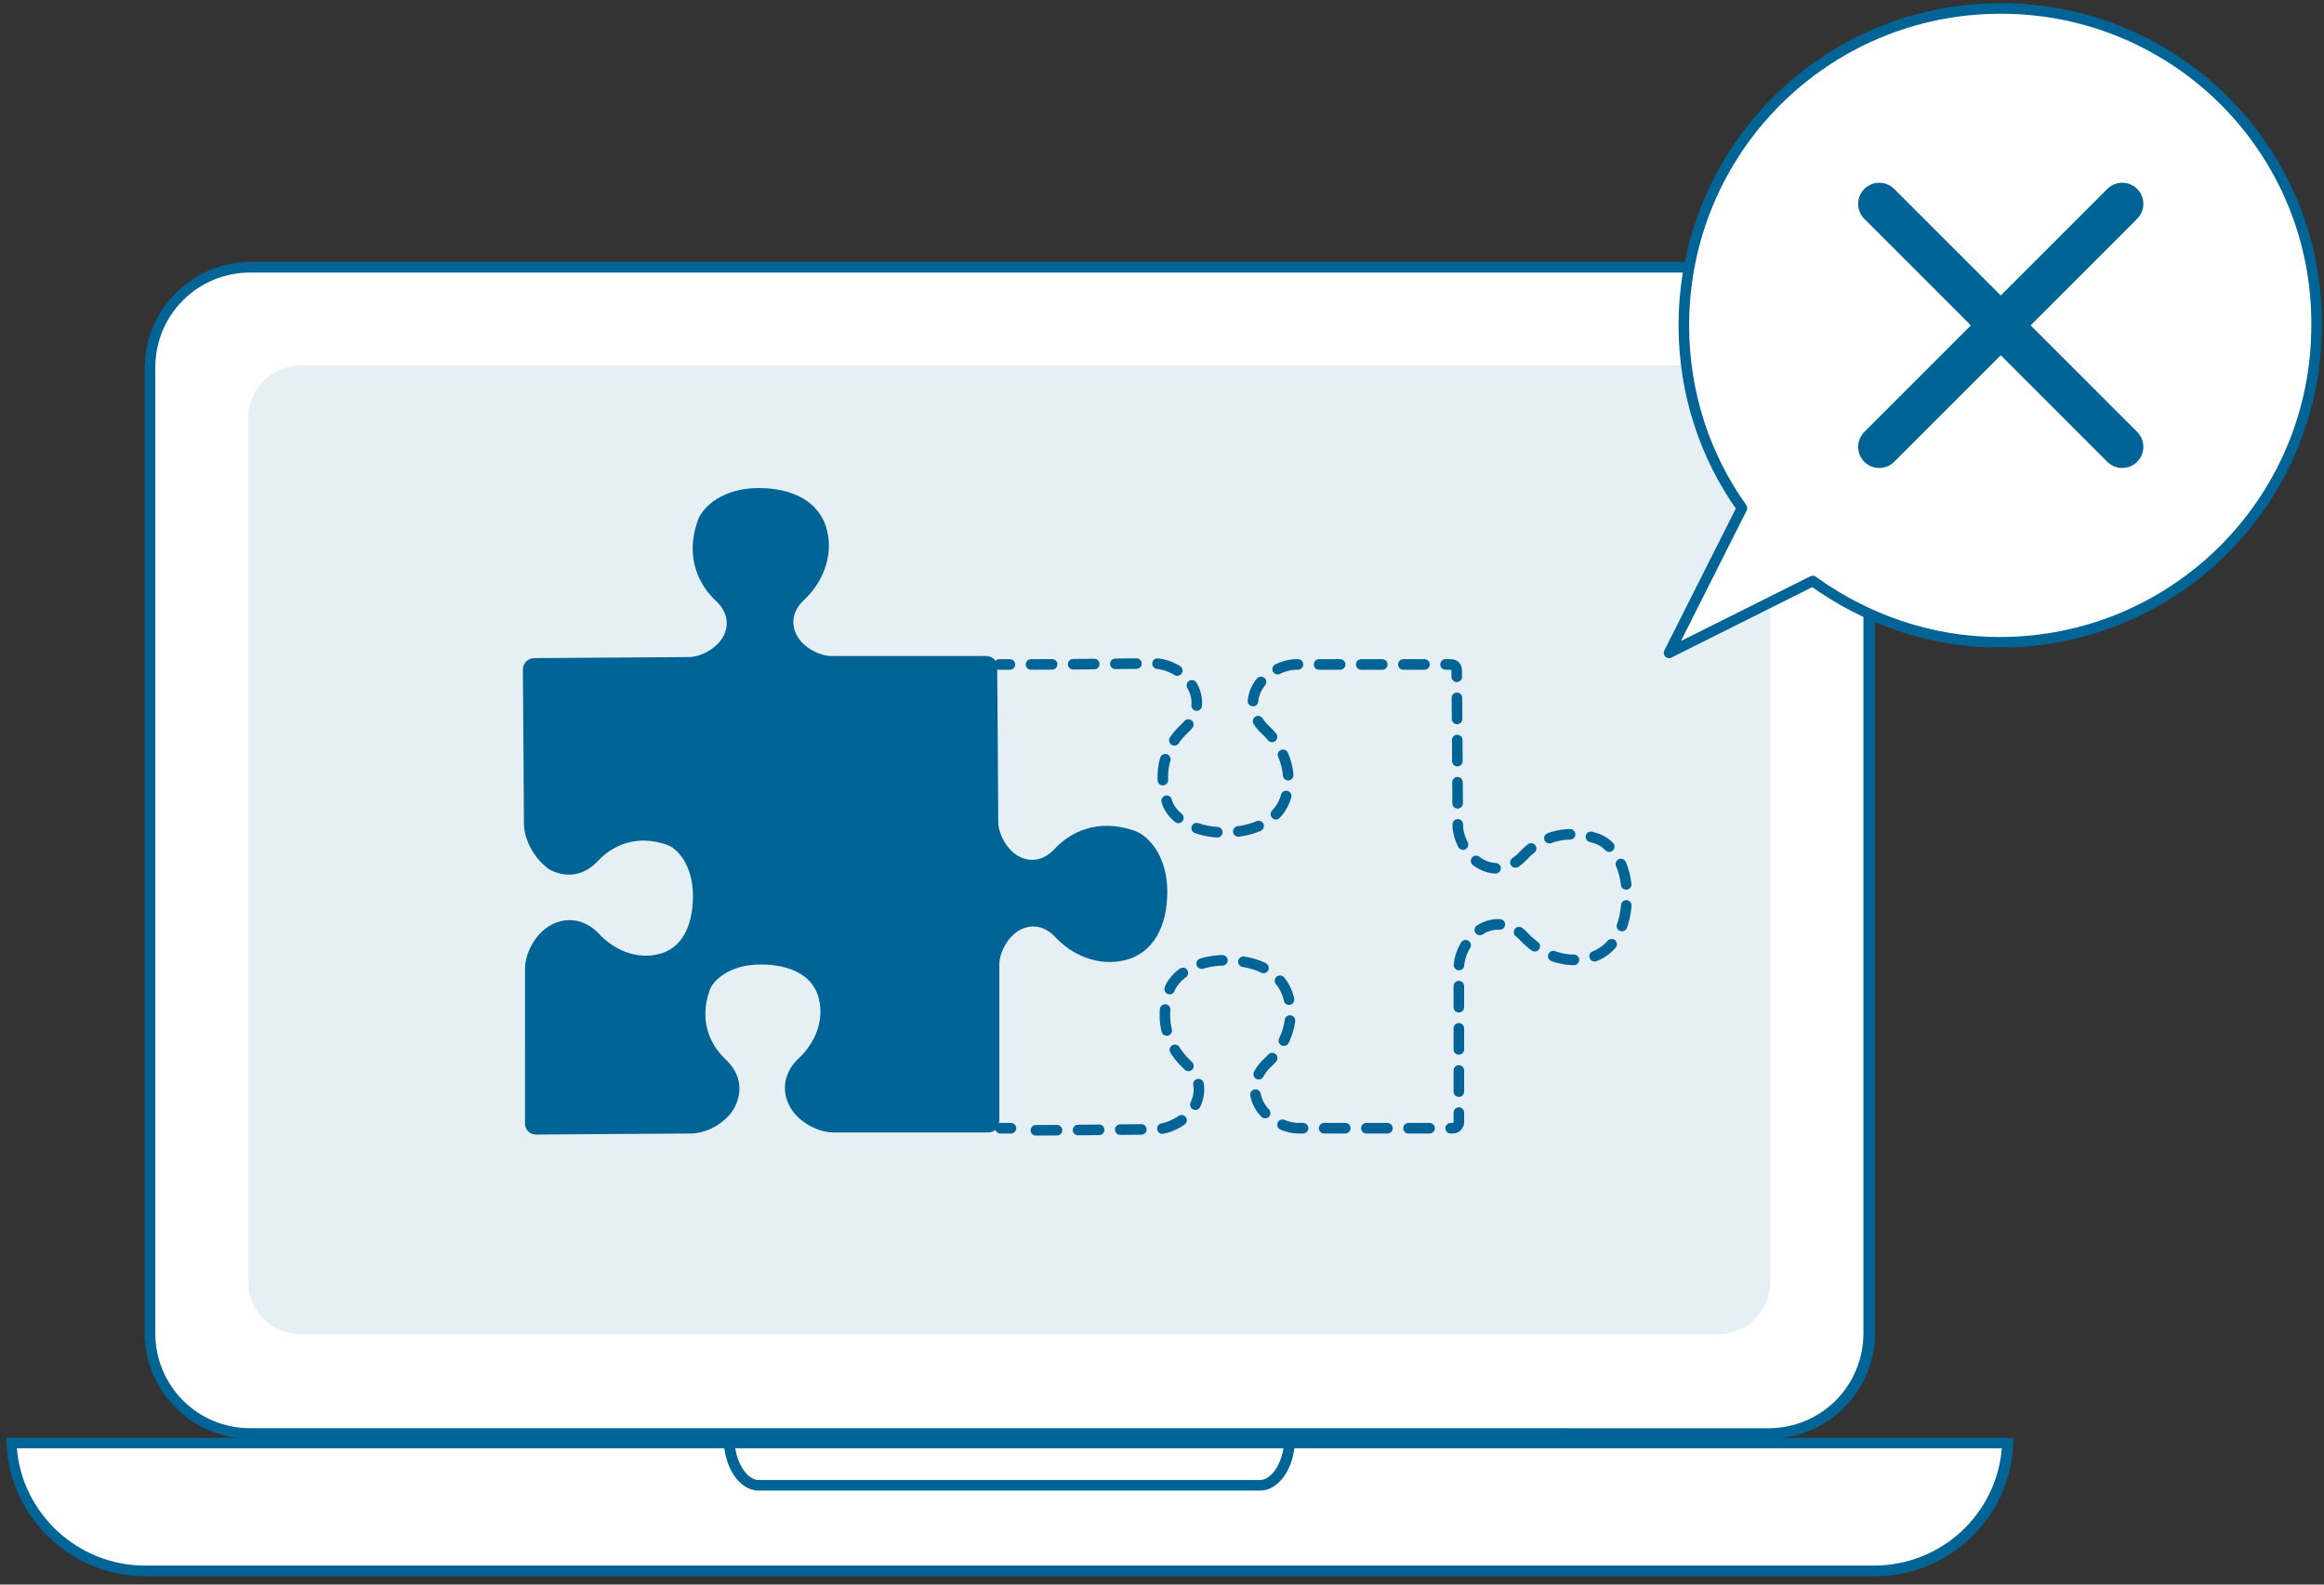 <svg id="レイヤー_1" xmlns="http://www.w3.org/2000/svg" viewBox="0 0 220 150"><rect x="0" y="0" width="220" height="150" fill="#333333" stroke="none"/><style>.st0{fill:#fff}.st1{fill:#006496}.st2{fill:#e5eff4}.st3,.st4{fill:none;stroke:#006496;stroke-linecap:round;stroke-linejoin:round}.st4{stroke-dasharray:1.996,1.996}.st5,.st6,.st7{fill:#006496;stroke:#006496;stroke-miterlimit:10}.st6,.st7{fill:none;stroke-linejoin:round}.st7{stroke-width:4;stroke-linecap:round}</style><path class="st0" d="M23.7 135.6c-5.2 0-9.5-4.3-9.5-9.5V34.8c0-5.2 4.3-9.5 9.5-9.5h143.8c5.2 0 9.5 4.3 9.5 9.5v91.4c0 5.2-4.3 9.5-9.5 9.5H23.7z"/><path class="st1" d="M167.4 25.8c5 0 9 4 9 9v91.4c0 5-4 9-9 9H23.7c-5 0-9-4-9-9V34.8c0-5 4-9 9-9h143.7m0-1H23.7c-5.5 0-10 4.5-10 10v91.4c0 5.5 4.5 10 10 10h143.8c5.5 0 10-4.5 10-10V34.8c-.1-5.6-4.5-10-10.1-10z"/><path class="st0" d="M13.7 148.7c-6.8 0-12.3-5.4-12.6-12.1h189c-.3 6.7-5.8 12.1-12.6 12.1H13.7z"/><path class="st1" d="M189.5 137.1c-.5 6.2-5.7 11.1-12.1 11.1H13.7c-6.3 0-11.6-4.9-12.1-11.1h187.9m1.1-1H.6c0 7.2 5.9 13.1 13.1 13.1h163.8c7.2 0 13.1-5.8 13.1-13.1z"/><path class="st0" d="M71.8 140.6c-1.4 0-2.6-1.8-2.8-4h53c-.2 2.2-1.4 4-2.8 4H71.8z"/><path class="st1" d="M121.5 137.1c-.3 1.8-1.3 3-2.2 3H71.8c-.9 0-1.9-1.2-2.2-3h51.9m1.1-1H68.5c0 2.8 1.5 5 3.3 5h47.5c1.8 0 3.3-2.2 3.3-5z"/><path class="st2" d="M162.6 126.3H28.5c-2.8 0-5-2.2-5-5V39.6c0-2.8 2.2-5 5-5h134.1c2.8 0 5 2.2 5 5v81.7c0 2.8-2.2 5-5 5z"/><path class="st2" d="M94.6 62.9c.3 0 13.3-.1 14.6-.1 1.3 0 3 .8 3.7 2.2.7 1.3.5 2.8-.8 4-1.5 1.4-2.7 3.8-1.6 7 .4 1.2 2.2 2.8 5.3 2.8 3.1 0 5.4-1.2 6-3.6.6-2.4-.5-4.7-2-6.1-1.3-1.2-1.5-2.7-.8-4 .7-1.3 2.4-2.2 3.7-2.2h14.6c.4 0 .6.2.6.6 0 .3.1 13.3.1 14.6 0 1.3.9 3 2.2 3.7 1.3.7 2.8.5 4-.8 1.4-1.5 3.8-2.7 7-1.6 1.2.4 2.8 2.2 2.8 5.3 0 3.1-1.2 5.4-3.6 6-2.4.6-4.7-.5-6.1-2-1.2-1.3-2.7-1.5-4-.8-1.3.7-2.2 2.4-2.2 3.7v14.6c0 .3-.2.6-.6.6h-14.6c-1.3 0-3-.9-3.7-2.2-.7-1.3-.5-2.8.8-4 1.5-1.4 2.6-3.7 2-6.1-.6-2.4-2.9-3.6-6-3.6s-4.9 1.6-5.3 2.8c-1.1 3.1.1 5.6 1.6 7 1.3 1.2 1.5 2.6.8 4-.7 1.3-2.4 2.2-3.7 2.2-1.3 0-14.2.1-14.6.1"/><path class="st3" d="M94.6 62.9h1"/><path class="st4" d="M97.6 62.9c4 0 10.7-.1 11.6-.1 1.3 0 3 .8 3.7 2.2.7 1.3.5 2.8-.8 4-1.5 1.4-2.7 3.8-1.6 7 .4 1.2 2.2 2.8 5.3 2.8 3.1 0 5.4-1.2 6-3.6.6-2.4-.5-4.7-2-6.1-1.3-1.2-1.5-2.7-.8-4 .7-1.3 2.4-2.2 3.7-2.2h14.6c.4 0 .6.2.6.6 0 .3.1 13.3.1 14.6 0 1.3.9 3 2.2 3.7 1.3.7 2.8.5 4-.8 1.4-1.5 3.8-2.7 7-1.6 1.2.4 2.8 2.2 2.8 5.3 0 3.1-1.2 5.4-3.6 6-2.4.6-4.7-.5-6.1-2-1.2-1.3-2.7-1.5-4-.8-1.3.7-2.2 2.4-2.2 3.7v14.6c0 .3-.2.6-.6.6h-14.6c-1.3 0-3-.9-3.7-2.2-.7-1.3-.5-2.8.8-4 1.5-1.4 2.6-3.7 2-6.1-.6-2.4-2.9-3.6-6-3.6s-4.9 1.6-5.3 2.8c-1.1 3.1.1 5.6 1.6 7 1.3 1.2 1.5 2.6.8 4-.7 1.3-2.4 2.2-3.7 2.2-1 0-8.8.1-12.6.1"/><path class="st3" d="M95.7 106.8h-1"/><path class="st5" d="M93.5 106.7H78.9c-1.3 0-3-.9-3.7-2.2-.7-1.3-.5-2.8.8-4 1.5-1.4 2.6-3.7 2-6.1-.6-2.4-2.9-3.6-6-3.6s-4.9 1.6-5.3 2.8c-1.1 3.1.1 5.6 1.6 7 1.3 1.2 1.5 2.6.8 4-.7 1.3-2.4 2.2-3.7 2.2-1.3 0-14.2.1-14.6.1-.4 0-.6-.2-.6-.6V91.7c0-1.3.9-3 2.2-3.7 1.3-.7 2.8-.5 4 .8 1.4 1.5 3.7 2.6 6.1 2 2.4-.6 3.6-2.9 3.6-6s-1.6-4.9-2.8-5.3c-3.1-1.1-5.6.1-7 1.6-1.2 1.3-2.6 1.5-4 .8-1.3-.9-2.2-2.6-2.2-3.9 0-1.3-.1-14.2-.1-14.6 0-.3.2-.6.6-.6.3 0 13.3-.1 14.6-.1 1.3 0 3-.9 3.7-2.2.7-1.3.5-2.8-.8-4-1.5-1.4-2.7-3.8-1.6-7 .4-1.2 2.2-2.8 5.3-2.8 3.1 0 5.4 1.2 6 3.6.6 2.4-.5 4.7-2 6.1-1.3 1.2-1.5 2.7-.8 4 .7 1.3 2.4 2.2 3.7 2.2h14.6c.4 0 .6.2.6.6 0 .3.1 13.3.1 14.6 0 1.3.9 3 2.2 3.7 1.3.7 2.8.5 4-.8 1.4-1.5 3.8-2.7 7-1.6 1.2.4 2.8 2.2 2.8 5.3 0 3.1-1.2 5.4-3.6 6-2.4.6-4.7-.5-6.1-2-1.2-1.3-2.7-1.5-4-.8-1.3.7-2.2 2.4-2.2 3.7v14.6c0 .6-.2.8-.6.8z"/><path class="st0" d="M189.4.8c-16.6 0-30 13.4-30 30 0 6.4 2 12.4 5.5 17.3L158 61.8l13.6-6.8c5 3.6 11.1 5.8 17.7 5.8 16.6 0 30-13.4 30-30 .1-16.6-13.3-30-29.9-30z"/><path class="st6" d="M189.4.8c-16.6 0-30 13.4-30 30 0 6.4 2 12.4 5.5 17.3L158 61.8l13.6-6.8c5 3.6 11.1 5.8 17.7 5.8 16.6 0 30-13.4 30-30 .1-16.6-13.3-30-29.9-30z"/><path class="st7" d="M200.9 19.3l-23 23m23 0l-23-23"/></svg>